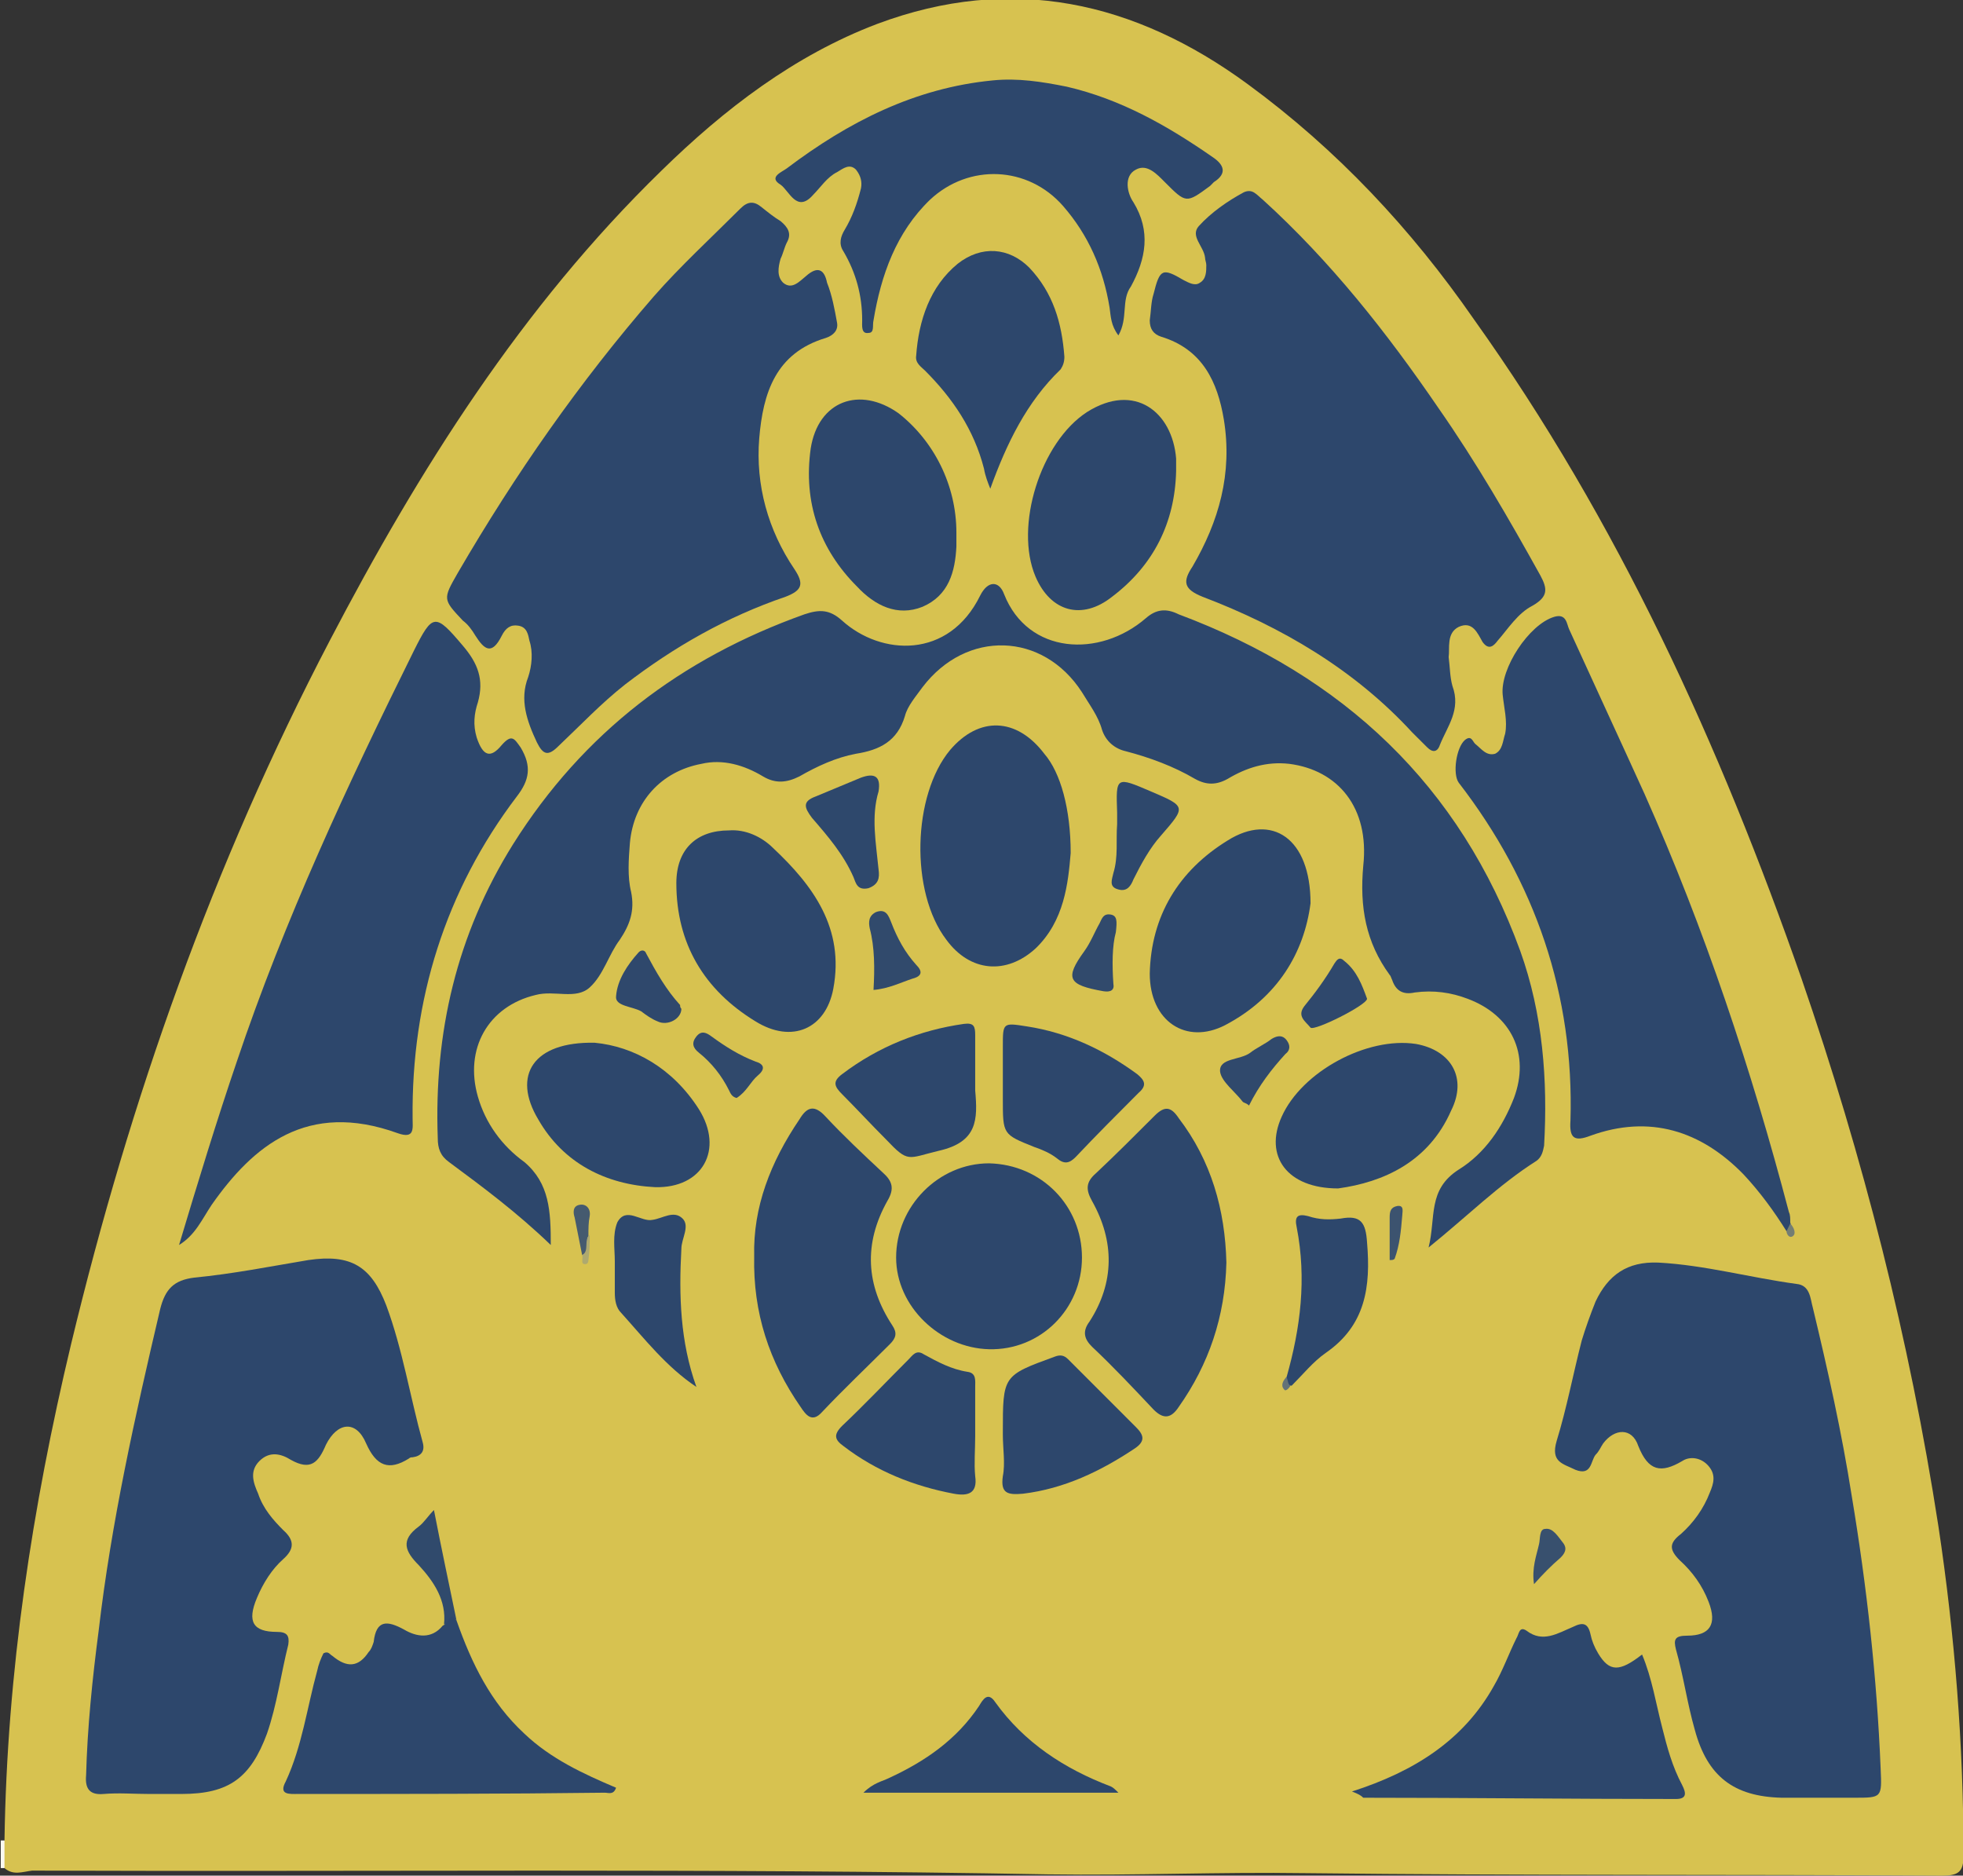 <svg xmlns="http://www.w3.org/2000/svg" xmlns:xlink="http://www.w3.org/1999/xlink" width="157px" height="150px" viewBox="0 0 157 150"><rect x="0" y="0" width="157" height="150" fill="#333333" stroke="none"/><g id="surface1"><path style=" stroke:none;fill-rule:nonzero;fill:rgb(98.431%,97.647%,94.118%);fill-opacity:1;" d="M 0.059 147.188 C 0.156 147.188 0.258 147.188 0.359 147.188 C 0.859 147.992 0.859 148.695 0.359 149.398 C 0.258 149.398 0.156 149.398 0.059 149.398 C 0.059 148.695 0.059 147.992 0.059 147.188 Z M 0.059 147.188 "></path><path style=" stroke:none;fill-rule:nonzero;fill:rgb(84.314%,76.078%,31.373%);fill-opacity:1;" d="M 0.359 149.398 C 0.359 148.594 0.359 147.891 0.359 147.188 C 0.559 133.723 2.566 120.562 5.684 107.5 C 10.402 87.91 17.031 69.121 26.371 51.238 C 33.504 37.574 41.738 24.516 52.887 13.664 C 57.91 8.742 63.535 4.422 70.164 1.91 C 80.91 -2.109 90.754 0.102 99.793 6.73 C 106.926 11.957 112.852 18.285 117.871 25.52 C 129.422 41.695 137.559 59.578 144.086 78.266 C 149.008 92.531 152.723 107.102 155.035 122.07 C 156.34 130.711 157.043 139.551 157.043 148.391 C 157.043 149.699 156.641 150 155.336 150 C 138.363 149.898 121.387 150 104.414 149.801 C 97.582 149.699 90.754 150 83.824 149.898 C 56.703 149.398 29.688 149.699 2.566 149.598 C 1.766 149.699 1.062 150 0.359 149.398 Z M 0.359 149.398 "></path><path style=" stroke:none;fill-rule:nonzero;fill:rgb(17.647%,27.843%,42.353%);fill-opacity:1;" d="M 44.051 99.566 C 41.336 96.953 38.625 94.941 35.914 92.934 C 35.211 92.43 35.012 91.828 35.012 91.023 C 34.707 82.586 36.516 74.75 41.035 67.516 C 46.66 58.574 54.496 52.645 64.34 49.129 C 65.543 48.727 66.348 48.727 67.352 49.633 C 70.465 52.445 75.887 52.746 78.398 47.621 C 79.004 46.418 79.906 46.418 80.309 47.523 C 82.215 52.344 87.941 52.645 91.656 49.43 C 92.461 48.727 93.266 48.625 94.27 49.129 C 107.426 54.051 116.766 62.793 121.59 76.055 C 123.395 81.078 123.797 86.402 123.496 91.629 C 123.395 92.129 123.297 92.531 122.895 92.832 C 119.879 94.742 117.371 97.254 114.258 99.766 C 114.859 97.355 114.156 95.145 116.668 93.535 C 118.777 92.23 120.184 90.121 121.086 87.809 C 122.391 84.293 120.887 81.18 117.371 79.871 C 116.062 79.371 114.656 79.168 113.152 79.371 C 112.246 79.57 111.645 79.27 111.344 78.367 C 111.242 78.164 111.242 78.062 111.145 77.965 C 109.234 75.352 108.73 72.539 109.035 69.223 C 109.535 64.602 107.023 61.586 103.109 61.086 C 101.301 60.883 99.691 61.387 98.188 62.289 C 97.281 62.793 96.48 62.793 95.574 62.289 C 93.867 61.285 91.957 60.582 90.051 60.082 C 89.148 59.879 88.445 59.277 88.141 58.371 C 87.84 57.266 87.137 56.363 86.535 55.359 C 83.422 50.535 77.293 50.336 73.781 54.957 C 73.277 55.66 72.574 56.465 72.375 57.266 C 71.77 59.277 70.363 59.98 68.457 60.281 C 66.848 60.582 65.344 61.285 63.938 62.09 C 62.934 62.594 62.027 62.691 61.023 62.09 C 59.516 61.184 57.809 60.684 56.102 61.086 C 52.887 61.688 50.68 64.098 50.379 67.414 C 50.277 68.719 50.176 70.129 50.477 71.332 C 50.777 72.84 50.379 73.945 49.574 75.152 C 48.668 76.355 48.27 77.965 47.164 78.969 C 46.059 79.973 44.352 79.168 42.844 79.57 C 39.027 80.477 37.121 83.891 38.223 87.711 C 38.828 89.82 40.133 91.629 41.941 92.934 C 43.949 94.641 44.051 96.852 44.051 99.566 Z M 44.051 99.566 "></path><path style=" stroke:none;fill-rule:nonzero;fill:rgb(17.647%,27.843%,42.353%);fill-opacity:1;" d="M 115.863 52.547 C 115.965 53.348 115.965 54.152 116.164 54.855 C 116.867 56.766 115.762 58.07 115.16 59.578 C 114.961 60.18 114.559 60.18 114.156 59.777 C 113.754 59.379 113.352 58.977 112.949 58.574 C 108.332 53.551 102.504 50.133 96.176 47.723 C 94.672 47.121 94.57 46.516 95.375 45.312 C 97.484 41.695 98.586 37.875 97.883 33.555 C 97.383 30.543 96.176 27.93 92.863 26.926 C 92.262 26.727 91.957 26.324 91.957 25.621 C 92.059 24.918 92.059 24.113 92.262 23.508 C 92.762 21.5 92.965 21.398 94.672 22.406 C 95.074 22.605 95.574 22.906 95.977 22.605 C 96.48 22.305 96.48 21.703 96.48 21.199 C 96.48 20.996 96.379 20.797 96.379 20.598 C 96.277 19.691 95.172 18.887 95.875 18.086 C 96.879 16.98 98.188 16.074 99.492 15.371 C 100.195 15.07 100.496 15.574 101 15.973 C 106.422 20.898 110.941 26.625 115.059 32.652 C 118.074 36.973 120.684 41.492 123.195 46.016 C 123.797 47.121 123.797 47.723 122.594 48.426 C 121.387 49.027 120.582 50.336 119.781 51.238 C 119.48 51.641 119.078 52.043 118.574 51.34 C 118.172 50.637 117.773 49.633 116.668 50.133 C 115.664 50.637 115.965 51.844 115.863 52.547 Z M 115.863 52.547 "></path><path style=" stroke:none;fill-rule:nonzero;fill:rgb(17.647%,27.843%,42.353%);fill-opacity:1;" d="M 11.91 143.469 C 10.703 143.469 9.5 143.367 8.293 143.469 C 7.188 143.57 6.785 143.066 6.887 141.961 C 6.988 138.145 7.391 134.227 7.891 130.41 C 8.895 121.77 10.805 113.227 12.812 104.688 C 13.215 103.082 13.918 102.379 15.523 102.176 C 18.637 101.875 21.652 101.273 24.664 100.77 C 28.078 100.27 29.688 101.273 30.891 104.387 C 32.199 107.902 32.801 111.723 33.805 115.34 C 34.004 116.043 33.703 116.445 33 116.543 C 32.902 116.543 32.801 116.543 32.699 116.645 C 31.094 117.648 30.09 117.246 29.285 115.438 C 28.48 113.531 26.977 113.73 26.07 115.539 C 25.469 116.945 24.867 117.648 23.258 116.746 C 22.457 116.242 21.551 116.043 20.746 116.844 C 19.945 117.648 20.246 118.555 20.648 119.457 C 21.051 120.664 21.852 121.566 22.656 122.371 C 23.559 123.176 23.559 123.879 22.656 124.684 C 21.754 125.484 21.051 126.59 20.547 127.797 C 19.742 129.707 20.246 130.508 22.152 130.508 C 22.957 130.508 23.16 130.809 23.059 131.516 C 22.457 133.926 22.152 136.336 21.352 138.648 C 20.043 142.164 18.336 143.469 14.52 143.469 C 13.719 143.469 12.914 143.469 11.91 143.469 Z M 11.91 143.469 "></path><path style=" stroke:none;fill-rule:nonzero;fill:rgb(17.647%,27.843%,42.353%);fill-opacity:1;" d="M 145.492 143.77 C 144.488 143.77 143.484 143.77 142.48 143.77 C 138.664 143.672 136.555 142.062 135.551 138.344 C 134.945 136.234 134.645 134.027 134.043 131.914 C 133.84 131.113 133.941 130.809 134.945 130.809 C 136.754 130.809 137.355 129.906 136.652 128.098 C 136.152 126.793 135.348 125.688 134.344 124.781 C 133.441 123.879 133.539 123.375 134.445 122.672 C 135.449 121.77 136.254 120.664 136.754 119.355 C 137.055 118.652 137.258 117.949 136.652 117.246 C 136.051 116.543 135.148 116.445 134.543 116.844 C 132.836 117.852 131.832 117.648 131.031 115.641 C 130.527 114.133 129.121 114.234 128.219 115.438 C 128.016 115.738 127.914 116.043 127.613 116.344 C 127.211 116.844 127.312 118.051 126.008 117.547 C 125.004 117.047 124 116.945 124.5 115.238 C 125.305 112.625 125.809 109.914 126.508 107.199 C 126.812 106.195 127.211 105.09 127.613 104.086 C 128.617 101.977 130.125 100.871 132.637 100.973 C 136.352 101.172 139.969 102.176 143.684 102.68 C 144.789 102.781 144.789 103.887 144.992 104.59 C 146.195 109.613 147.301 114.535 148.105 119.66 C 149.309 126.891 150.113 134.125 150.414 141.461 C 150.516 143.77 150.516 143.77 148.305 143.77 C 147.301 143.77 146.398 143.77 145.492 143.77 Z M 145.492 143.77 "></path><path style=" stroke:none;fill-rule:nonzero;fill:rgb(17.647%,27.843%,42.353%);fill-opacity:1;" d="M 66.949 25.82 C 67.051 26.422 66.648 26.824 66.047 27.027 C 62.027 28.23 61.023 31.445 60.723 35.062 C 60.422 38.781 61.426 42.398 63.535 45.512 C 64.34 46.719 64.137 47.219 62.832 47.723 C 58.109 49.332 53.891 51.742 49.977 54.754 C 48.066 56.262 46.461 57.969 44.652 59.68 C 43.848 60.48 43.445 60.383 42.945 59.379 C 42.141 57.668 41.539 55.961 42.242 54.152 C 42.543 53.25 42.645 52.145 42.344 51.238 C 42.242 50.738 42.141 50.133 41.438 50.035 C 40.836 49.934 40.434 50.234 40.133 50.836 C 39.328 52.445 38.727 51.941 38.023 50.836 C 37.723 50.336 37.422 49.934 37.02 49.633 C 35.41 47.922 35.41 47.922 36.617 45.812 C 41.238 37.875 46.359 30.543 52.285 23.711 C 54.395 21.301 56.906 18.988 59.215 16.68 C 59.82 16.074 60.32 16.074 60.922 16.578 C 61.426 16.98 61.926 17.383 62.43 17.684 C 63.031 18.184 63.332 18.688 62.934 19.391 C 62.73 19.793 62.629 20.293 62.43 20.695 C 62.23 21.398 62.129 22.102 62.629 22.605 C 63.332 23.207 63.938 22.504 64.438 22.102 C 65.441 21.199 65.945 21.602 66.145 22.605 C 66.547 23.609 66.75 24.715 66.949 25.82 Z M 66.949 25.82 "></path><path style=" stroke:none;fill-rule:nonzero;fill:rgb(17.647%,27.843%,42.353%);fill-opacity:1;" d="M 142.883 98.461 C 141.875 96.852 140.773 95.344 139.465 93.938 C 136.051 90.422 131.934 89.117 127.211 90.824 C 125.906 91.328 125.504 91.023 125.605 89.617 C 125.906 79.57 122.793 70.527 116.668 62.594 C 116.164 61.891 116.465 59.777 117.168 59.176 C 117.672 58.773 117.773 59.277 117.973 59.477 C 118.477 59.879 118.875 60.48 119.578 60.281 C 120.184 59.98 120.184 59.277 120.383 58.672 C 120.582 57.668 120.281 56.562 120.184 55.559 C 119.98 53.449 122.293 49.934 124.301 49.332 C 125.305 49.027 125.305 49.934 125.504 50.336 C 127.516 54.754 129.523 59.074 131.531 63.496 C 136.352 74.348 140.07 85.5 143.082 96.953 C 143.184 97.152 143.184 97.453 143.184 97.758 C 143.281 98.156 143.383 98.461 142.883 98.461 Z M 142.883 98.461 "></path><path style=" stroke:none;fill-rule:nonzero;fill:rgb(17.647%,27.843%,42.353%);fill-opacity:1;" d="M 14.32 99.566 C 15.828 94.543 17.332 89.617 18.941 84.895 C 22.758 73.543 27.777 62.793 33.102 52.043 C 34.609 49.027 34.809 49.027 37.02 51.641 C 38.223 53.047 38.727 54.355 38.223 56.16 C 37.922 57.066 37.824 57.969 38.125 58.977 C 38.625 60.48 39.227 60.684 40.133 59.578 C 40.938 58.672 41.137 59.074 41.641 59.777 C 42.543 61.285 42.344 62.391 41.336 63.695 C 35.613 71.23 32.902 79.973 33 89.418 C 33 90.223 33.203 91.125 31.797 90.621 C 24.562 88.012 20.246 91.629 16.93 96.352 C 16.129 97.555 15.625 98.762 14.32 99.566 Z M 14.32 99.566 "></path><path style=" stroke:none;fill-rule:nonzero;fill:rgb(17.647%,27.843%,42.353%);fill-opacity:1;" d="M 89.449 26.824 C 88.844 26.02 88.844 25.316 88.746 24.613 C 88.242 21.5 87.039 18.789 85.027 16.477 C 82.215 13.262 77.496 13.062 74.383 15.973 C 71.672 18.586 70.465 22.004 69.863 25.621 C 69.762 26.02 69.961 26.625 69.461 26.625 C 68.859 26.727 68.957 26.02 68.957 25.621 C 68.957 23.609 68.457 21.801 67.453 20.094 C 67.051 19.492 67.25 18.887 67.551 18.387 C 68.156 17.383 68.555 16.277 68.859 15.07 C 68.957 14.566 68.859 14.066 68.457 13.562 C 67.953 13.062 67.453 13.461 66.949 13.766 C 66.145 14.168 65.645 14.969 65.043 15.574 C 63.734 17.078 63.133 15.27 62.43 14.77 C 61.426 14.168 62.531 13.766 62.934 13.461 C 67.852 9.746 73.176 7.031 79.402 6.43 C 81.414 6.23 83.32 6.531 85.328 6.934 C 89.648 7.938 93.363 10.047 96.98 12.559 C 97.883 13.16 98.188 13.863 97.082 14.566 C 96.98 14.668 96.879 14.77 96.781 14.871 C 94.871 16.277 94.871 16.277 93.164 14.566 C 92.562 13.965 91.758 13.062 90.855 13.562 C 89.848 14.066 90.152 15.473 90.652 16.176 C 92.059 18.484 91.656 20.695 90.453 22.906 C 89.648 24.012 90.25 25.418 89.449 26.824 Z M 89.449 26.824 "></path><path style=" stroke:none;fill-rule:nonzero;fill:rgb(17.647%,27.843%,42.353%);fill-opacity:1;" d="M 36.516 129.605 C 37.723 133.02 39.227 136.137 41.941 138.648 C 44.051 140.656 46.66 141.863 49.273 142.969 C 49.07 143.57 48.668 143.367 48.367 143.367 C 40.234 143.469 32.098 143.469 23.859 143.469 C 23.16 143.469 22.254 143.57 22.855 142.465 C 24.164 139.652 24.562 136.539 25.367 133.625 C 25.469 133.121 25.668 132.617 25.871 132.219 C 26.273 132.016 26.371 132.316 26.574 132.418 C 27.777 133.422 28.684 133.32 29.484 132.117 C 29.688 131.914 29.789 131.613 29.887 131.312 C 30.09 129.504 30.992 129.605 32.297 130.309 C 33.301 130.91 34.508 131.113 35.41 130.008 C 35.914 129.805 35.512 129.102 35.914 129.102 C 36.418 128.902 36.316 129.402 36.516 129.605 Z M 36.516 129.605 "></path><path style=" stroke:none;fill-rule:nonzero;fill:rgb(17.647%,27.843%,42.353%);fill-opacity:1;" d="M 108.129 143.27 C 113.152 141.66 117.07 139.148 119.48 134.828 C 120.184 133.625 120.684 132.219 121.285 131.012 C 121.488 130.711 121.488 130.008 122.09 130.41 C 123.395 131.414 124.602 130.609 125.809 130.105 C 126.609 129.707 127.012 129.805 127.211 130.711 C 127.312 131.211 127.516 131.715 127.816 132.219 C 128.719 133.723 129.523 133.723 131.332 132.316 C 132.133 134.227 132.438 136.234 132.938 138.145 C 133.34 139.754 133.742 141.258 134.543 142.766 C 134.848 143.367 134.945 143.871 134.043 143.871 C 125.707 143.871 117.371 143.77 109.035 143.77 C 108.832 143.57 108.633 143.469 108.129 143.27 Z M 108.129 143.27 "></path><path style=" stroke:none;fill-rule:nonzero;fill:rgb(17.647%,27.843%,42.353%);fill-opacity:1;" d="M 98.086 100.973 C 97.984 105.293 96.68 109.109 94.27 112.523 C 93.668 113.43 93.062 113.531 92.262 112.727 C 90.652 111.02 89.047 109.309 87.34 107.703 C 86.734 107.102 86.535 106.496 87.137 105.691 C 89.148 102.578 89.148 99.262 87.34 96.047 C 86.836 95.145 86.836 94.543 87.641 93.84 C 89.246 92.332 90.754 90.824 92.359 89.215 C 93.164 88.414 93.668 88.512 94.27 89.418 C 96.879 92.832 97.984 96.75 98.086 100.973 Z M 98.086 100.973 "></path><path style=" stroke:none;fill-rule:nonzero;fill:rgb(17.647%,27.843%,42.353%);fill-opacity:1;" d="M 60.32 100.469 C 60.219 96.551 61.625 92.934 63.938 89.52 C 64.539 88.512 65.141 88.312 66.047 89.316 C 67.453 90.824 69.059 92.332 70.566 93.738 C 71.367 94.441 71.57 95.043 70.969 96.047 C 69.059 99.465 69.258 102.781 71.367 105.996 C 71.77 106.598 71.672 107 71.168 107.5 C 69.359 109.309 67.453 111.117 65.746 112.926 C 64.941 113.832 64.438 113.129 64.035 112.523 C 61.527 108.91 60.219 104.988 60.32 100.469 Z M 60.32 100.469 "></path><path style=" stroke:none;fill-rule:nonzero;fill:rgb(17.647%,27.843%,42.353%);fill-opacity:1;" d="M 85.633 68.219 C 85.43 70.629 85.129 73.645 82.82 75.855 C 80.508 77.965 77.598 77.762 75.688 75.152 C 72.773 71.332 72.977 63.598 75.988 59.98 C 78.301 57.266 81.312 57.367 83.523 60.281 C 84.828 61.789 85.633 64.703 85.633 68.219 Z M 85.633 68.219 "></path><path style=" stroke:none;fill-rule:nonzero;fill:rgb(17.647%,27.843%,42.353%);fill-opacity:1;" d="M 86.535 100.57 C 86.535 104.688 83.219 108.004 79.102 107.902 C 75.184 107.805 71.672 104.488 71.672 100.57 C 71.672 96.449 75.086 93.035 79.102 93.035 C 83.32 93.133 86.535 96.449 86.535 100.57 Z M 86.535 100.57 "></path><path style=" stroke:none;fill-rule:nonzero;fill:rgb(17.647%,27.843%,42.353%);fill-opacity:1;" d="M 94.066 37.676 C 93.969 41.797 92.262 45.211 88.945 47.723 C 86.535 49.633 84.023 48.93 82.82 46.113 C 81.113 42.098 83.219 35.363 86.938 32.953 C 90.754 30.543 93.766 32.953 94.066 36.672 C 94.066 37.074 94.066 37.375 94.066 37.676 Z M 94.066 37.676 "></path><path style=" stroke:none;fill-rule:nonzero;fill:rgb(17.647%,27.843%,42.353%);fill-opacity:1;" d="M 76.492 42.598 C 76.492 42.898 76.492 43.402 76.492 43.703 C 76.391 45.715 75.887 47.621 73.781 48.527 C 71.77 49.332 69.961 48.426 68.555 46.918 C 65.543 43.906 64.238 40.188 64.84 35.867 C 65.441 32.051 68.758 30.844 71.871 33.055 C 74.684 35.266 76.492 38.781 76.492 42.598 Z M 76.492 42.598 "></path><path style=" stroke:none;fill-rule:nonzero;fill:rgb(17.647%,27.843%,42.353%);fill-opacity:1;" d="M 104.816 72.238 C 104.312 76.156 102.203 79.773 97.984 81.984 C 94.871 83.59 91.957 81.68 91.957 77.863 C 92.059 73.242 94.27 69.625 98.188 67.215 C 101.703 65.004 104.816 67.012 104.816 72.238 Z M 104.816 72.238 "></path><path style=" stroke:none;fill-rule:nonzero;fill:rgb(17.647%,27.843%,42.353%);fill-opacity:1;" d="M 58.312 66.41 C 59.617 66.309 60.922 66.914 61.828 67.816 C 65.043 70.832 67.551 74.246 66.648 79.07 C 66.047 82.285 63.332 83.488 60.422 81.68 C 56.305 79.168 54.094 75.453 54.094 70.629 C 54.094 67.918 55.699 66.41 58.312 66.41 Z M 58.312 66.41 "></path><path style=" stroke:none;fill-rule:nonzero;fill:rgb(17.647%,27.843%,42.353%);fill-opacity:1;" d="M 79.203 39.082 C 79.004 38.578 78.801 38.078 78.699 37.477 C 77.898 34.359 76.191 31.848 73.98 29.637 C 73.68 29.336 73.176 29.035 73.277 28.434 C 73.477 25.621 74.383 22.906 76.59 21.098 C 78.5 19.59 80.711 19.793 82.316 21.398 C 84.227 23.41 84.93 25.82 85.129 28.531 C 85.129 28.934 85.027 29.238 84.828 29.539 C 82.117 32.148 80.508 35.465 79.203 39.082 Z M 79.203 39.082 "></path><path style=" stroke:none;fill-rule:nonzero;fill:rgb(17.647%,27.843%,42.353%);fill-opacity:1;" d="M 107.023 95.043 C 102.906 95.043 101.098 92.43 102.504 89.316 C 104.113 85.699 109.336 82.887 113.25 83.488 C 116.062 83.992 117.371 86.203 116.062 88.816 C 114.258 92.934 110.641 94.543 107.023 95.043 Z M 107.023 95.043 "></path><path style=" stroke:none;fill-rule:nonzero;fill:rgb(17.647%,27.843%,42.353%);fill-opacity:1;" d="M 47.566 83.391 C 50.68 83.691 53.793 85.398 55.902 88.715 C 57.91 91.93 56.203 95.043 52.387 94.941 C 48.469 94.742 45.055 93.035 43.047 89.52 C 40.938 86 42.645 83.289 47.566 83.391 Z M 47.566 83.391 "></path><path style=" stroke:none;fill-rule:nonzero;fill:rgb(17.647%,27.843%,42.353%);fill-opacity:1;" d="M 80.207 114.734 C 80.207 114.637 80.207 114.637 80.207 114.535 C 80.207 110.012 80.207 110.012 84.324 108.508 C 84.828 108.305 85.129 108.406 85.43 108.707 C 87.238 110.516 89.047 112.324 90.855 114.133 C 91.457 114.734 91.656 115.238 90.754 115.84 C 88.043 117.648 85.129 119.055 81.816 119.457 C 80.609 119.559 80.008 119.457 80.207 118.051 C 80.41 117.047 80.207 115.84 80.207 114.734 Z M 80.207 114.734 "></path><path style=" stroke:none;fill-rule:nonzero;fill:rgb(17.647%,27.843%,42.353%);fill-opacity:1;" d="M 77.996 114.836 C 77.996 115.941 77.898 117.047 77.996 118.051 C 78.199 119.457 77.395 119.66 76.289 119.457 C 73.078 118.855 70.062 117.648 67.453 115.641 C 66.75 115.137 66.648 114.734 67.352 114.031 C 69.16 112.324 70.867 110.516 72.676 108.707 C 72.977 108.406 73.277 107.902 73.879 108.305 C 74.984 108.91 76.09 109.512 77.395 109.711 C 78.098 109.812 77.996 110.414 77.996 110.918 C 77.996 112.324 77.996 113.629 77.996 114.836 Z M 77.996 114.836 "></path><path style=" stroke:none;fill-rule:nonzero;fill:rgb(17.647%,27.843%,42.353%);fill-opacity:1;" d="M 80.207 86.402 C 80.207 85.5 80.207 84.695 80.207 83.691 C 80.207 81.781 80.207 81.781 82.117 82.082 C 85.43 82.586 88.344 83.992 90.953 85.902 C 91.559 86.402 91.758 86.805 91.055 87.406 C 89.348 89.117 87.641 90.824 86.031 92.531 C 85.531 93.035 85.129 93.133 84.527 92.633 C 84.023 92.23 83.32 91.93 82.719 91.727 C 80.207 90.723 80.207 90.723 80.207 87.91 C 80.207 87.508 80.207 86.906 80.207 86.402 Z M 80.207 86.402 "></path><path style=" stroke:none;fill-rule:nonzero;fill:rgb(17.647%,27.843%,42.353%);fill-opacity:1;" d="M 77.996 86.605 C 77.996 86.805 77.996 87.008 77.996 87.207 C 78.199 89.52 78.199 91.328 75.086 92.031 C 72.574 92.633 72.676 93.035 70.867 91.125 C 69.66 89.918 68.555 88.715 67.352 87.508 C 66.75 86.906 66.547 86.504 67.352 85.902 C 70.266 83.691 73.578 82.383 77.094 81.883 C 77.898 81.781 77.996 82.082 77.996 82.785 C 77.996 84.094 77.996 85.398 77.996 86.605 Z M 77.996 86.605 "></path><path style=" stroke:none;fill-rule:nonzero;fill:rgb(17.647%,27.843%,42.353%);fill-opacity:1;" d="M 69.059 143.367 C 69.863 142.566 70.566 142.465 71.168 142.164 C 73.98 140.855 76.492 139.148 78.301 136.438 C 78.602 135.934 79.004 135.23 79.605 136.137 C 81.914 139.352 85.129 141.461 88.844 142.867 C 89.047 142.969 89.148 143.066 89.449 143.367 C 82.719 143.367 75.988 143.367 69.059 143.367 Z M 69.059 143.367 "></path><path style=" stroke:none;fill-rule:nonzero;fill:rgb(17.647%,27.843%,42.353%);fill-opacity:1;" d="M 55.699 110.918 C 53.289 109.309 51.582 107.102 49.676 104.988 C 49.273 104.59 49.172 103.984 49.172 103.383 C 49.172 102.578 49.172 101.676 49.172 100.871 C 49.172 99.867 48.973 98.762 49.371 97.758 C 50.074 96.449 51.281 97.758 52.184 97.555 C 52.988 97.453 53.891 96.75 54.594 97.453 C 55.199 98.059 54.496 99.062 54.496 99.867 C 54.293 103.582 54.395 107.301 55.699 110.918 Z M 55.699 110.918 "></path><path style=" stroke:none;fill-rule:nonzero;fill:rgb(17.647%,27.843%,42.353%);fill-opacity:1;" d="M 102.906 110.113 C 104.012 106.195 104.512 102.277 103.711 98.156 C 103.508 97.254 103.812 97.055 104.613 97.254 C 105.52 97.555 106.32 97.555 107.227 97.453 C 108.832 97.152 109.234 97.758 109.336 99.363 C 109.637 102.879 109.234 105.996 106.02 108.203 C 105.016 108.91 104.211 109.914 103.309 110.816 C 102.605 110.816 102.605 110.516 102.906 110.113 Z M 102.906 110.113 "></path><path style=" stroke:none;fill-rule:nonzero;fill:rgb(18.039%,28.235%,42.353%);fill-opacity:1;" d="M 70.266 63.297 C 69.66 65.305 70.062 67.414 70.266 69.523 C 70.363 70.227 70.266 70.73 69.461 71.031 C 68.555 71.23 68.457 70.629 68.254 70.129 C 67.453 68.32 66.246 66.914 64.941 65.406 C 64.34 64.602 64.137 64.098 65.242 63.695 C 66.449 63.195 67.652 62.691 68.859 62.191 C 69.961 61.789 70.465 62.09 70.266 63.297 Z M 70.266 63.297 "></path><path style=" stroke:none;fill-rule:nonzero;fill:rgb(18.039%,28.235%,42.353%);fill-opacity:1;" d="M 89.348 65.906 C 89.348 65.605 89.348 65.305 89.348 65.004 C 89.246 62.09 89.246 62.09 92.059 63.297 C 94.871 64.5 94.871 64.5 92.863 66.812 C 91.957 67.816 91.254 69.121 90.652 70.328 C 90.453 70.832 90.152 71.332 89.449 71.133 C 88.645 70.93 88.945 70.328 89.047 69.824 C 89.449 68.52 89.246 67.215 89.348 65.906 Z M 89.348 65.906 "></path><path style=" stroke:none;fill-rule:nonzero;fill:rgb(18.431%,28.235%,42.353%);fill-opacity:1;" d="M 54.496 80.676 C 54.496 81.48 53.391 82.082 52.586 81.68 C 52.086 81.48 51.684 81.18 51.281 80.879 C 50.578 80.477 49.172 80.477 49.273 79.672 C 49.371 78.367 50.176 77.16 51.082 76.156 C 51.281 75.953 51.582 75.953 51.684 76.258 C 52.488 77.762 53.289 79.168 54.395 80.375 C 54.395 80.477 54.395 80.574 54.496 80.676 Z M 54.496 80.676 "></path><path style=" stroke:none;fill-rule:nonzero;fill:rgb(18.431%,28.235%,42.353%);fill-opacity:1;" d="M 109.336 79.871 C 109.336 80.375 105.117 82.484 104.816 82.184 C 104.414 81.68 103.711 81.281 104.312 80.477 C 105.215 79.371 106.02 78.266 106.723 77.059 C 106.926 76.758 107.125 76.457 107.527 76.859 C 108.531 77.664 108.934 78.77 109.336 79.871 Z M 109.336 79.871 "></path><path style=" stroke:none;fill-rule:nonzero;fill:rgb(19.216%,29.02%,42.353%);fill-opacity:1;" d="M 69.863 79.168 C 69.961 77.461 69.961 75.754 69.562 74.246 C 69.461 73.742 69.461 73.242 70.062 72.941 C 70.867 72.641 71.066 73.242 71.27 73.742 C 71.77 75.051 72.375 76.156 73.277 77.16 C 73.781 77.664 73.781 78.062 72.977 78.266 C 72.07 78.566 71.066 79.07 69.863 79.168 Z M 69.863 79.168 "></path><path style=" stroke:none;fill-rule:nonzero;fill:rgb(18.824%,28.627%,42.353%);fill-opacity:1;" d="M 99.895 88.414 C 99.691 88.211 99.492 88.211 99.391 88.109 C 98.789 87.309 97.684 86.504 97.582 85.699 C 97.484 84.594 99.191 84.797 99.992 84.191 C 100.496 83.793 101.199 83.488 101.703 83.086 C 102.203 82.785 102.605 82.785 102.906 83.188 C 103.207 83.59 103.207 83.992 102.805 84.293 C 101.703 85.5 100.695 86.805 99.895 88.414 Z M 99.895 88.414 "></path><path style=" stroke:none;fill-rule:nonzero;fill:rgb(19.216%,29.02%,42.353%);fill-opacity:1;" d="M 89.246 74.547 C 88.945 75.652 88.945 77.16 89.047 78.668 C 89.148 79.168 88.844 79.371 88.242 79.27 C 85.43 78.77 85.129 78.266 86.734 76.055 C 87.238 75.352 87.539 74.547 87.941 73.844 C 88.141 73.441 88.242 73.039 88.844 73.141 C 89.348 73.242 89.348 73.645 89.246 74.547 Z M 89.246 74.547 "></path><path style=" stroke:none;fill-rule:nonzero;fill:rgb(18.824%,29.02%,42.353%);fill-opacity:1;" d="M 36.516 129.605 C 35.914 128.699 35.914 129.906 35.512 129.906 C 35.715 127.996 34.707 126.492 33.504 125.184 C 32.398 124.078 31.996 123.176 33.504 122.07 C 33.906 121.77 34.207 121.266 34.707 120.762 C 35.312 123.879 35.914 126.691 36.516 129.605 Z M 36.516 129.605 "></path><path style=" stroke:none;fill-rule:nonzero;fill:rgb(18.824%,28.627%,42.353%);fill-opacity:1;" d="M 58.914 87.809 C 58.512 87.711 58.414 87.406 58.312 87.207 C 57.711 86 56.906 84.996 55.902 84.191 C 55.398 83.793 55.297 83.391 55.699 82.887 C 56.102 82.383 56.504 82.586 56.906 82.887 C 58.012 83.691 59.117 84.395 60.422 84.895 C 61.125 85.098 61.223 85.5 60.621 86 C 60.02 86.504 59.719 87.309 58.914 87.809 Z M 58.914 87.809 "></path><path style=" stroke:none;fill-rule:nonzero;fill:rgb(21.961%,31.373%,43.137%);fill-opacity:1;" d="M 122.691 126.691 C 122.492 125.387 122.895 124.379 123.094 123.477 C 123.195 123.074 123.094 122.27 123.598 122.27 C 124.199 122.172 124.602 122.875 125.004 123.375 C 125.406 123.879 125.105 124.281 124.801 124.582 C 124.098 125.184 123.395 125.887 122.691 126.691 Z M 122.691 126.691 "></path><path style=" stroke:none;fill-rule:nonzero;fill:rgb(27.059%,35.294%,43.529%);fill-opacity:1;" d="M 46.559 100.367 C 46.359 99.363 46.16 98.359 45.957 97.355 C 45.855 97.055 45.758 96.449 46.359 96.352 C 46.863 96.25 47.262 96.652 47.164 97.254 C 47.062 97.758 47.062 98.258 47.062 98.863 C 46.762 99.164 47.566 100.168 46.559 100.367 Z M 46.559 100.367 "></path><path style=" stroke:none;fill-rule:nonzero;fill:rgb(23.529%,32.549%,43.529%);fill-opacity:1;" d="M 111.145 100.77 C 111.145 99.664 111.145 98.461 111.145 97.355 C 111.145 96.852 111.242 96.551 111.746 96.449 C 112.348 96.352 112.148 96.953 112.148 97.254 C 112.047 98.461 111.945 99.566 111.543 100.668 C 111.445 100.77 111.344 100.77 111.145 100.77 Z M 111.145 100.77 "></path><path style=" stroke:none;fill-rule:nonzero;fill:rgb(68.235%,66.275%,43.529%);fill-opacity:1;" d="M 46.559 100.367 C 47.164 100.066 46.66 99.164 47.164 98.762 C 47.164 99.363 47.164 100.066 47.062 100.77 C 47.062 100.973 46.961 101.172 46.66 101.07 C 46.461 100.973 46.66 100.57 46.559 100.367 Z M 46.559 100.367 "></path><path style=" stroke:none;fill-rule:nonzero;fill:rgb(38.824%,44.706%,47.059%);fill-opacity:1;" d="M 102.906 110.113 C 103.008 110.414 103.008 110.715 103.207 110.816 C 103.109 111.02 102.805 111.32 102.707 111.117 C 102.406 110.816 102.605 110.414 102.906 110.113 Z M 102.906 110.113 "></path><path style=" stroke:none;fill-rule:nonzero;fill:rgb(45.098%,49.02%,45.49%);fill-opacity:1;" d="M 142.883 98.461 C 142.98 98.258 143.082 98.059 143.184 97.855 C 143.484 98.156 143.684 98.66 143.383 98.863 C 143.082 99.062 142.883 98.66 142.883 98.461 Z M 142.883 98.461 "></path></g></svg>